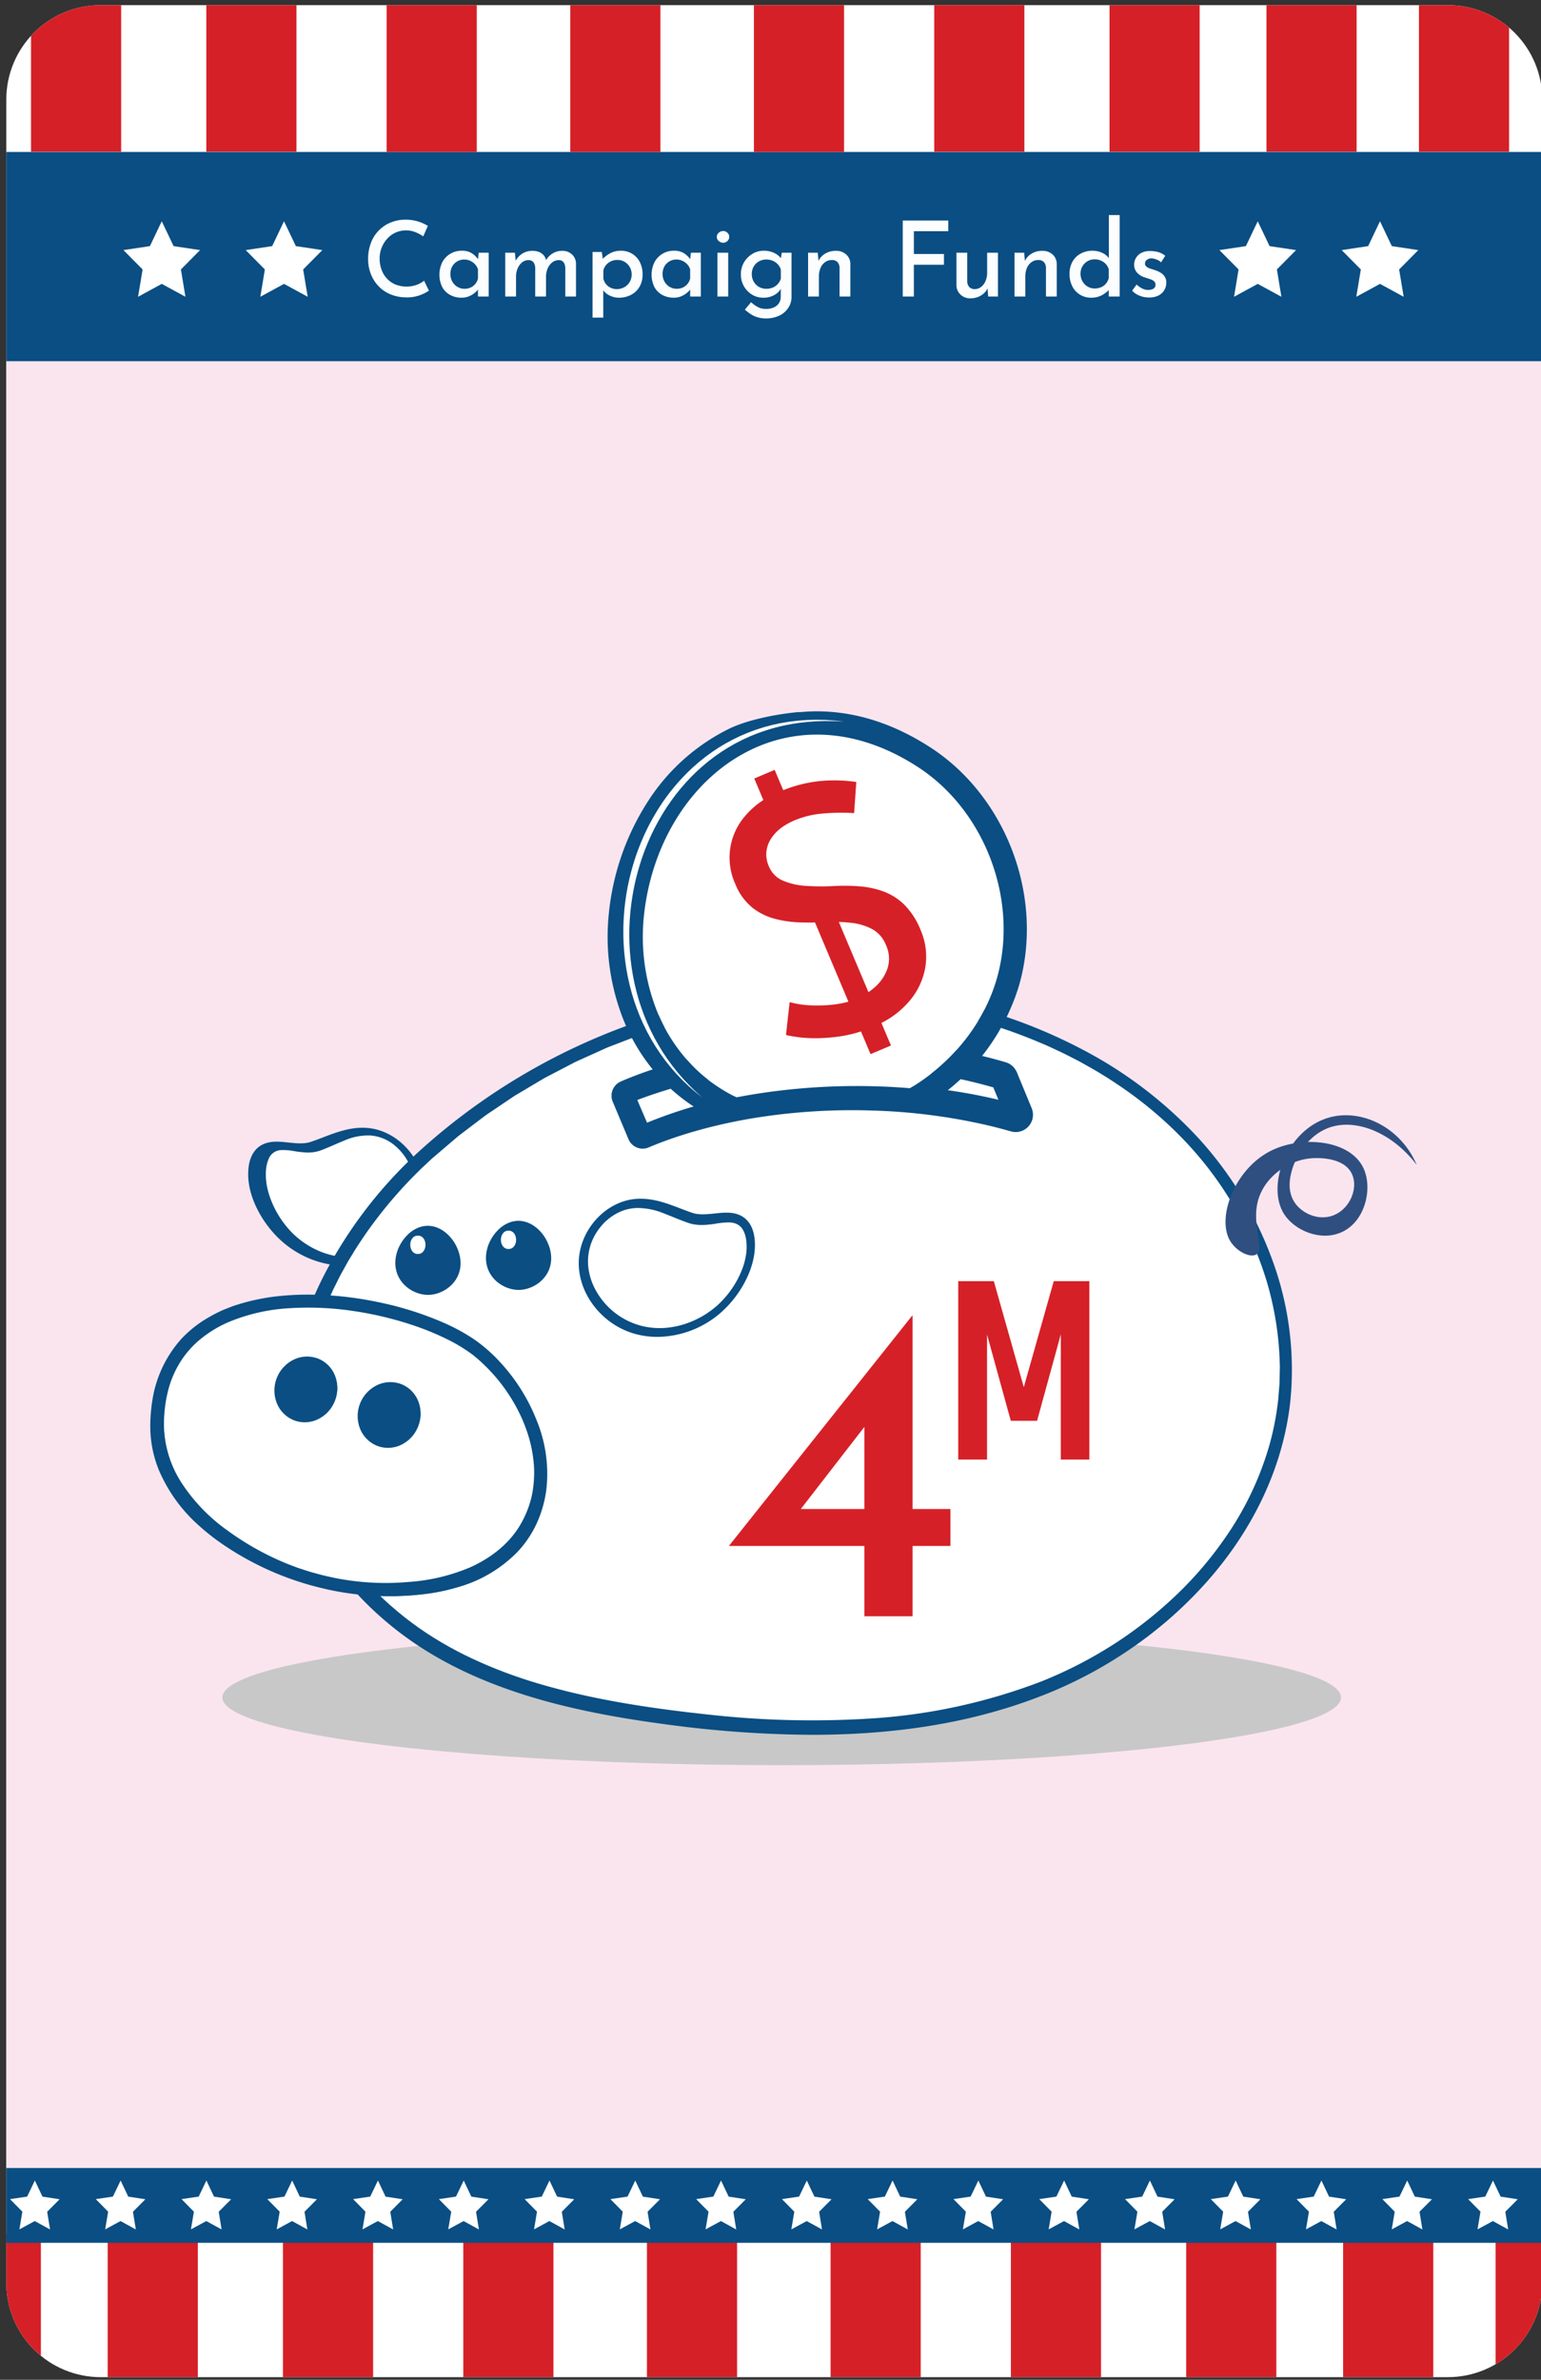 <svg xmlns="http://www.w3.org/2000/svg" xmlns:xlink="http://www.w3.org/1999/xlink" viewBox="0 0 548.821 847.303"><rect x="0" y="0" width="548.821" height="847.303" fill="#333333" stroke="none"/><defs><style>.cls-1{fill:none;}.cls-2{clip-path:url(#clip-path);}.cls-3,.cls-7{fill:#fff;}.cls-3{stroke:#fff;stroke-miterlimit:10;stroke-width:2.571px;}.cls-4{fill:#fae5ef;}.cls-5{fill:#d62027;}.cls-6{fill:#0a4e83;}.cls-8{fill:#c8c8c8;}.cls-9{fill:#2f4f81;}.cls-10{fill:#0c4e83;}.cls-11{fill:#0a4e82;}.cls-12{fill:#fcfdff;}</style><clipPath id="clip-path"><path class="cls-1" d="M35.835,1.827H515.686A33.592,33.592,0,0,1,549.278,35.419V812.777a33.589,33.589,0,0,1-33.589,33.589H35.835A33.589,33.589,0,0,1,2.247,812.777V35.415A33.588,33.588,0,0,1,35.835,1.827Z"/></clipPath></defs><title>card_type-card</title><g id="new_safe_zone" data-name="new safe zone"><g class="cls-2"><rect class="cls-3" x="-29.61" y="-33.239" width="606.137" height="904.394"/><rect class="cls-4" x="-29.61" y="86.76" width="606.137" height="698.308"/><rect class="cls-5" x="-17.546" y="795.25" width="32.108" height="75.821"/><rect class="cls-5" x="478.349" y="795.25" width="32.108" height="75.821"/><rect class="cls-5" x="532.655" y="795.25" width="32.108" height="75.821"/><rect class="cls-5" x="38.346" y="795.25" width="32.108" height="75.821"/><rect class="cls-5" x="422.456" y="795.25" width="32.108" height="75.821"/><rect class="cls-5" x="100.779" y="795.25" width="32.108" height="75.821"/><rect class="cls-5" x="360.024" y="795.25" width="32.108" height="75.821"/><rect class="cls-5" x="164.995" y="795.334" width="32.108" height="75.821"/><rect class="cls-5" x="295.807" y="795.334" width="32.108" height="75.821"/><rect class="cls-5" x="230.401" y="795.334" width="32.108" height="75.821"/><rect class="cls-1" x="-17.546" y="795.419" width="528.003" height="75.652"/><rect class="cls-6" x="-28.471" y="771.905" width="605.646" height="26.64"/><polygon class="cls-7" points="104.055 776.356 106.77 782.094 112.872 783.029 108.443 787.478 109.469 793.779 104.017 790.791 98.549 793.75 99.609 787.454 95.203 782.982 101.31 782.079 104.055 776.356"/><polygon class="cls-7" points="134.603 776.356 137.317 782.094 143.419 783.029 138.99 787.478 140.016 793.779 134.564 790.791 129.096 793.75 130.156 787.454 125.751 782.982 131.858 782.079 134.603 776.356"/><polygon class="cls-7" points="42.961 776.356 45.675 782.094 51.777 783.029 47.348 787.478 48.374 793.779 42.922 790.791 37.454 793.75 38.514 787.454 34.109 782.982 40.216 782.079 42.961 776.356"/><polygon class="cls-7" points="73.508 776.356 76.223 782.094 82.325 783.029 77.896 787.478 78.922 793.779 73.47 790.791 68.002 793.75 69.061 787.454 64.656 782.982 70.763 782.079 73.508 776.356"/><polygon class="cls-7" points="226.245 776.356 228.959 782.094 235.061 783.029 230.632 787.478 231.658 793.779 226.206 790.791 220.738 793.75 221.798 787.454 217.393 782.982 223.499 782.079 226.245 776.356"/><polygon class="cls-7" points="256.792 776.356 259.507 782.094 265.609 783.029 261.18 787.478 262.205 793.779 256.753 790.791 251.286 793.75 252.345 787.454 247.94 782.982 254.047 782.079 256.792 776.356"/><polygon class="cls-7" points="165.15 776.356 167.865 782.094 173.967 783.029 169.538 787.478 170.563 793.779 165.112 790.791 159.644 793.75 160.703 787.454 156.298 782.982 162.405 782.079 165.15 776.356"/><polygon class="cls-7" points="195.697 776.356 198.412 782.094 204.514 783.029 200.085 787.478 201.111 793.779 195.659 790.791 190.191 793.75 191.251 787.454 186.845 782.982 192.952 782.079 195.697 776.356"/><polygon class="cls-7" points="12.414 776.356 15.128 782.094 21.23 783.029 16.801 787.478 17.827 793.779 12.375 790.791 6.907 793.75 7.967 787.454 3.562 782.982 9.668 782.079 12.414 776.356"/><polygon class="cls-7" points="470.623 776.356 473.338 782.094 479.44 783.029 475.011 787.478 476.037 793.779 470.585 790.791 465.117 793.75 466.176 787.454 461.771 782.982 467.878 782.079 470.623 776.356"/><polygon class="cls-7" points="501.171 776.356 503.885 782.094 509.987 783.029 505.558 787.478 506.584 793.779 501.132 790.791 495.664 793.75 496.724 787.454 492.319 782.982 498.425 782.079 501.171 776.356"/><polygon class="cls-7" points="409.529 776.356 412.243 782.094 418.345 783.029 413.916 787.478 414.942 793.779 409.49 790.791 404.022 793.75 405.082 787.454 400.677 782.982 406.783 782.079 409.529 776.356"/><polygon class="cls-7" points="440.076 776.356 442.791 782.094 448.893 783.029 444.463 787.478 445.489 793.779 440.037 790.791 434.57 793.75 435.629 787.454 431.224 782.982 437.331 782.079 440.076 776.356"/><polygon class="cls-7" points="531.718 776.356 534.433 782.094 540.534 783.029 536.105 787.478 537.131 793.779 531.679 790.791 526.212 793.75 527.271 787.454 522.866 782.982 528.973 782.079 531.718 776.356"/><polygon class="cls-7" points="348.434 776.356 351.149 782.094 357.251 783.029 352.822 787.478 353.847 793.779 348.395 790.791 342.928 793.75 343.987 787.454 339.582 782.982 345.689 782.079 348.434 776.356"/><polygon class="cls-7" points="378.981 776.356 381.696 782.094 387.798 783.029 383.369 787.478 384.395 793.779 378.943 790.791 373.475 793.75 374.535 787.454 370.129 782.982 376.236 782.079 378.981 776.356"/><polygon class="cls-7" points="287.339 776.356 290.054 782.094 296.156 783.029 291.727 787.478 292.753 793.779 287.301 790.791 281.833 793.75 282.893 787.454 278.487 782.982 284.594 782.079 287.339 776.356"/><polygon class="cls-7" points="317.887 776.356 320.601 782.094 326.703 783.029 322.274 787.478 323.3 793.779 317.848 790.791 312.38 793.75 313.44 787.454 309.035 782.982 315.141 782.079 317.887 776.356"/><ellipse id="Shadow" class="cls-8" cx="278.395" cy="604.358" rx="199.205" ry="24.118"/><g id="Pig"><path class="cls-6" d="M123.128,450.714a34.806,34.806,0,0,1-22.18-8.28C94.127,436.692,87.332,425.86,88.53,415.644c.359-3.06,1.679-7.025,5.927-8.537,2.587-.92,5.345-.631,8.265-.325,2.717.285,5.526.58,7.901-.207h0c1.417-.47,2.829-1.01,4.325-1.582,4.764-1.822,9.69-3.708,15.227-3.443,11.453.545,21.248,11.504,20.963,23.45-.263,10.99-8.56,21.318-19.728,24.558A29.722,29.722,0,0,1,123.128,450.714Zm-24.623-36.272a4.457,4.457,0,0,0-1.382.16c-.447.159-.643,1.548-.693,1.969-.604,5.145,2.57,13.826,9.64,19.778,6.59,5.548,15.666,7.734,23.124,5.571,7.798-2.262,13.813-9.617,13.992-17.109.183-7.673-6.199-14.973-13.39-15.315-3.87-.183-7.824,1.327-12.007,2.927-1.512.578-3.076,1.177-4.665,1.703-4.002,1.326-8.011.906-11.233.568C100.741,414.573,99.492,414.442,98.505,414.442Z"/><path class="cls-7" d="M113.992,409.801c5.615-2.009,11.117-5.205,17.025-4.901,8.975.462,16.36,9.976,16.146,19.676a23.345,23.345,0,0,1-15.849,21.148c-8.629,2.703-18.312-.195-25.186-6.444-5.784-5.258-11.296-15.09-10.367-23.636C96.877,405.368,106.009,412.657,113.992,409.801Z"/><path class="cls-7" d="M113.953,409.692c2.924-1.06,5.723-2.429,8.636-3.589a21.075,21.075,0,0,1,9.334-1.827,15.361,15.361,0,0,1,8.941,3.799,20.201,20.201,0,0,1,5.578,7.948l.426,1.143.32,1.177a23.04,23.04,0,0,1,.484,2.383,20.438,20.438,0,0,1,.07,4.834,23.92,23.92,0,0,1-2.883,9.04,24.789,24.789,0,0,1-14.215,11.96,23.53,23.53,0,0,1-9.555.852,27.422,27.422,0,0,1-9.216-2.827,30.568,30.568,0,0,1-7.835-5.665,34.885,34.885,0,0,1-5.722-7.761,34.29,34.29,0,0,1-1.991-4.405,25.932,25.932,0,0,1-1.3-4.679,21.564,21.564,0,0,1-.332-4.879,12.858,12.858,0,0,1,1.118-4.861,4.906,4.906,0,0,1,4.197-2.845,20.582,20.582,0,0,1,4.769.364,35.987,35.987,0,0,0,4.621.496A13.345,13.345,0,0,0,113.953,409.692Zm.078.217c-2.993,1.103-6.243.795-9.323.569a17.669,17.669,0,0,0-4.545.054,4.144,4.144,0,0,0-1.862.815,3.888,3.888,0,0,0-1.108,1.614,12.432,12.432,0,0,0-.558,4.272,24.735,24.735,0,0,0,.567,4.404,33.641,33.641,0,0,0,15.671,21.025,25.154,25.154,0,0,0,17.441,2.68,20.422,20.422,0,0,0,8.121-4.001,22.447,22.447,0,0,0,5.763-7.091,17.577,17.577,0,0,0,.929-2.099,19.994,19.994,0,0,0,.711-2.176,20.85,20.85,0,0,0,.624-4.501,19.269,19.269,0,0,0-.378-4.474,21.059,21.059,0,0,0-1.412-4.238A21.495,21.495,0,0,0,139.53,409.6a15.718,15.718,0,0,0-7.77-3.887,19.568,19.568,0,0,0-8.974.948C119.819,407.565,116.972,408.865,114.031,409.909Z"/><path class="cls-6" d="M289.184,617.665a399.892,399.892,0,0,1-53.95-3.989c-20.396-2.777-36.583-6.286-50.94-11.042-18.414-6.1-33.477-14.167-46.052-24.662h0c-11.891-9.925-20.985-21.254-27.03-33.672a88.306,88.306,0,0,1-8.886-37.344,102.604,102.604,0,0,1,3.246-27.038,125.664,125.664,0,0,1,9.89-26.004,157.866,157.866,0,0,1,35.126-45.181,224.881,224.881,0,0,1,87.682-48.42c33.43-9.597,68.032-10.916,100.065-3.816a186.965,186.965,0,0,1,47.684,17.443,152.285,152.285,0,0,1,40.376,30.824,130.796,130.796,0,0,1,26.715,43.777,113.024,113.024,0,0,1,6.389,50.783c-2.541,22.518-12.633,44.403-29.186,63.288a147.946,147.946,0,0,1-26.535,23.664,155.36,155.36,0,0,1-31.255,16.894c-20.385,8.152-42.606,12.764-67.932,14.1Q297.056,617.665,289.184,617.665ZM145.129,569.72c11.52,9.615,25.436,17.043,42.545,22.711,13.713,4.543,29.286,7.909,49.01,10.595,25.149,3.425,47.176,4.572,67.338,3.508,24.132-1.274,45.233-5.639,64.508-13.347a144.587,144.587,0,0,0,29.089-15.724,137.182,137.182,0,0,0,24.609-21.938c15.101-17.228,24.295-37.079,26.588-57.408,3.35-29.695-7.984-61.868-30.321-86.064a141.587,141.587,0,0,0-37.543-28.635,176.219,176.219,0,0,0-44.945-16.429c-30.288-6.714-63.06-5.45-94.773,3.654a214.07,214.07,0,0,0-83.469,46.089A147.017,147.017,0,0,0,125.04,458.789c-8.107,15.924-12.245,32.513-11.968,47.973a77.633,77.633,0,0,0,7.804,32.833C126.251,550.639,134.411,560.775,145.129,569.72Z"/><path class="cls-7" d="M141.685,573.846c26.041,21.734,60.665,29.929,94.274,34.505,45.08,6.139,92.323,6.718,134.567-10.174s78.53-54.249,83.631-99.458c3.69-32.7-9.391-66.133-31.713-90.312s-53.146-39.544-85.274-46.665c-64.518-14.3-134.268,7.264-182.994,50.99C106.842,455.208,84.517,526.131,141.685,573.846Z"/><path class="cls-7" d="M141.685,573.846a123.96,123.96,0,0,0,25.13,15.919,166.383,166.383,0,0,0,27.928,10.328c19.164,5.347,38.937,8.094,58.692,10.148a325.572,325.572,0,0,0,59.519.686,203.963,203.963,0,0,0,57.75-13.461A151.46,151.46,0,0,0,396.91,583.593a147.472,147.472,0,0,0,22.898-18.794,130.463,130.463,0,0,0,18.28-23.236A111.19,111.19,0,0,0,449.974,514.59a96.186,96.186,0,0,0,2.953-14.448c.188-1.216.285-2.442.374-3.669l.293-3.678c.054-1.228.051-2.459.08-3.688.003-1.23.09-2.46.001-3.689a110.502,110.502,0,0,0-4.777-29.053,123.534,123.534,0,0,0-30.211-50.15,139.833,139.833,0,0,0-22.793-18.775c-4.082-2.776-8.364-5.244-12.682-7.635-2.194-1.131-4.377-2.29-6.603-3.356-2.245-1.03-4.455-2.136-6.746-3.065a182.807,182.807,0,0,0-28.071-9.458c-4.786-1.26-9.671-2.042-14.524-2.981-2.418-.53-4.887-.728-7.339-1.041l-7.365-.872a207.204,207.204,0,0,0-59.044,3.856c-.607.121-1.218.223-1.822.358l-1.801.454-3.602.909c-2.395.628-4.817,1.162-7.191,1.867l-7.09,2.227L228.47,369.817c-1.168.411-2.32.868-3.481,1.299l-6.956,2.624c-1.17.41-2.295.932-3.428,1.433l-3.399,1.505-3.4,1.505c-1.128.511-2.282.972-3.371,1.565l-6.621,3.386-3.311,1.695-3.211,1.875-6.424,3.751c-1.088.598-2.093,1.328-3.134,2l-3.102,2.053-3.103,2.053c-1.037.681-2.077,1.357-3.054,2.122l-5.962,4.452c-.988.749-2.002,1.468-2.969,2.243l-2.849,2.393-5.699,4.787c-.957.79-1.833,1.669-2.754,2.5-.901.851-1.84,1.663-2.711,2.546-14.19,13.824-26.063,30.255-33.597,48.659l-1.378,3.459-1.219,3.518-.606,1.76c-.19.591-.351,1.19-.527,1.785l-1.038,3.576-.861,3.622-.427,1.812-.336,1.831-.658,3.665-.457,3.695-.224,1.848-.12,1.858c-.075,1.239-.172,2.477-.23,3.716.02,2.481-.114,4.968.099,7.444a82.233,82.233,0,0,0,13.823,41.932A103.718,103.718,0,0,0,141.685,573.846Zm0,0a103.77,103.77,0,0,1-19.982-22.011,82.399,82.399,0,0,1-13.966-41.968c-.22-2.482-.093-4.974-.12-7.463.054-1.243.147-2.484.219-3.727l.115-1.863.219-1.854.448-3.707.65-3.677.332-1.837.422-1.818.854-3.635,1.03-3.589c.175-.597.335-1.199.523-1.792l.603-1.767,1.212-3.531,1.372-3.473.689-1.735.765-1.703,1.53-3.406,1.67-3.339c.549-1.117,1.111-2.228,1.733-3.307l1.812-3.265c.618-1.081,1.288-2.13,1.931-3.196,1.26-2.149,2.686-4.192,4.061-6.268a158.345,158.345,0,0,1,19.205-22.843c.869-.893,1.806-1.716,2.705-2.578.919-.841,1.794-1.731,2.749-2.532l5.685-4.848,2.844-2.424c.966-.785,1.977-1.514,2.963-2.274l5.955-4.515c.977-.776,2.016-1.463,3.052-2.154l3.101-2.086,3.102-2.086c1.042-.683,2.046-1.425,3.135-2.033l6.428-3.817,3.214-1.909,3.315-1.728,6.632-3.454c1.092-.604,2.248-1.076,3.379-1.599l3.408-1.539,3.408-1.539c1.136-.513,2.265-1.045,3.439-1.467l6.979-2.693c1.166-.443,2.322-.91,3.495-1.333l3.56-1.147,7.123-2.295c2.385-.727,4.82-1.284,7.229-1.934l3.622-.942,1.811-.471c.607-.141,1.222-.249,1.833-.375a206.523,206.523,0,0,1,59.559-4.28l7.448.859c2.48.309,4.977.504,7.424,1.032,4.911.933,9.855,1.713,14.696,2.972a184.956,184.956,0,0,1,28.426,9.487c2.321.934,4.564,2.047,6.84,3.084,2.259,1.074,4.474,2.242,6.701,3.382,4.385,2.411,8.734,4.902,12.885,7.707a141.261,141.261,0,0,1,23.213,19.022,125.812,125.812,0,0,1,30.62,51.163,112.666,112.666,0,0,1,4.786,29.644c.086,1.254-.005,2.511-.012,3.766-.033,1.255-.034,2.512-.093,3.766l-.309,3.755c-.095,1.252-.199,2.504-.394,3.746a98.226,98.226,0,0,1-3.057,14.738,110.95,110.95,0,0,1-12.263,27.378,132.204,132.204,0,0,1-18.696,23.414,148.996,148.996,0,0,1-23.274,18.82,152.756,152.756,0,0,1-26.534,13.8,204.907,204.907,0,0,1-58.125,13.106,331.983,331.983,0,0,1-59.616-1.08c-19.763-2.112-39.539-4.918-58.705-10.324a166.528,166.528,0,0,1-27.919-10.416A124.006,124.006,0,0,1,141.685,573.846Z"/><path class="cls-6" d="M138.789,568.233a99.712,99.712,0,0,1-24.224-3.018A106.615,106.615,0,0,1,78.772,548.676a67.462,67.462,0,0,1-16.75-16.626,43.217,43.217,0,0,1-7.986-24.686h0c.022-16.624,6.6-29.531,19.022-37.327,17.078-10.717,40.58-9.217,53.069-7.37,18.271,2.703,36.069,9.427,45.343,17.129a66.039,66.039,0,0,1,18.684,25.656c4.693,11.623,5.268,23.198,1.662,33.474a38.891,38.891,0,0,1-16.465,20.351,58.223,58.223,0,0,1-22.467,7.926A97,97,0,0,1,138.789,568.233ZM62.994,507.381c-.008,6.042,1.998,12.052,5.96,17.862A57.798,57.798,0,0,0,83.32,539.416a98.503,98.503,0,0,0,33.072,15.277,90.869,90.869,0,0,0,35.404,1.841,50.276,50.276,0,0,0,19.386-6.77A28.943,28.943,0,0,0,183.56,534.755c3.256-9.278.999-18.507-1.468-24.616a56.215,56.215,0,0,0-15.721-21.505c-8.046-6.683-24.66-12.831-41.341-15.299a102.14,102.14,0,0,0-26.05-.696c-8.716.997-16.04,3.326-21.771,6.922-9.549,5.992-14.199,15.092-14.216,27.819Z"/><path class="cls-6" d="M138.789,568.313a101.976,101.976,0,0,1-24.351-2.915,105.922,105.922,0,0,1-33.748-14.643,79.356,79.356,0,0,1-9.798-7.54,55.397,55.397,0,0,1-14.396-20.006,41.487,41.487,0,0,1-2.846-12.079,46.486,46.486,0,0,1-.054-6.202,58.184,58.184,0,0,1,.642-6.153,42.321,42.321,0,0,1,10.361-22.087,41.294,41.294,0,0,1,9.661-7.619,52.341,52.341,0,0,1,5.497-2.792l2.874-1.118c.957-.376,1.954-.637,2.929-.96a77.251,77.251,0,0,1,12.048-2.539,99.559,99.559,0,0,1,12.296-.717,122.979,122.979,0,0,1,24.476,2.607,116.146,116.146,0,0,1,23.527,7.357,68.533,68.533,0,0,1,10.894,5.919,55.351,55.351,0,0,1,9.348,8.195,66.175,66.175,0,0,1,13.089,20.966,49.795,49.795,0,0,1,3.328,24.459,41.889,41.889,0,0,1-3.428,11.961,37.682,37.682,0,0,1-6.972,10.27,47.704,47.704,0,0,1-21.081,12.429,70.998,70.998,0,0,1-12.036,2.491A97.371,97.371,0,0,1,138.789,568.313Zm0-.16a97.125,97.125,0,0,0,12.226-.834A64.179,64.179,0,0,0,162.952,564.68c7.73-2.52,15.035-6.683,20.442-12.72a39,39,0,0,0,9.662-21.704,49.385,49.385,0,0,0-3.355-23.676,66.009,66.009,0,0,0-12.778-20.433,53.748,53.748,0,0,0-9.018-8.015,66.987,66.987,0,0,0-10.611-5.853,126.029,126.029,0,0,0-47.399-10.461,79.525,79.525,0,0,0-24.174,2.919c-.967.316-1.958.568-2.907.935l-2.853,1.091a51.843,51.843,0,0,0-5.454,2.733,39.171,39.171,0,0,0-9.501,7.567,38.694,38.694,0,0,0-6.609,10.168,43.576,43.576,0,0,0-3.28,11.679,57.618,57.618,0,0,0-.517,6.06,45.321,45.321,0,0,0,.163,6.06,41.227,41.227,0,0,0,2.959,11.682,49.237,49.237,0,0,0,5.976,10.493,67.322,67.322,0,0,0,8.13,8.991,78.076,78.076,0,0,0,9.558,7.522c3.377,2.27,6.844,4.41,10.434,6.336a105.02,105.02,0,0,0,22.719,8.94A97.725,97.725,0,0,0,138.789,568.153Z"/><path class="cls-6" d="M63.074,507.381a28.777,28.777,0,0,0,1.922,10.062,36.158,36.158,0,0,0,5.028,8.942,60.136,60.136,0,0,0,15.178,13.72,102.399,102.399,0,0,0,37.812,15.321,91.55,91.55,0,0,0,20.451,1.485,87.11,87.11,0,0,0,10.232-1.025,53.875,53.875,0,0,0,9.909-2.678,39.862,39.862,0,0,0,9.075-4.753,30.018,30.018,0,0,0,7.22-7.199,28.358,28.358,0,0,0,4.68-19.433,45.462,45.462,0,0,0-6.904-19.055,57.222,57.222,0,0,0-6.145-8.148,47.767,47.767,0,0,0-7.511-6.831,73.956,73.956,0,0,0-18.433-8.68,126.137,126.137,0,0,0-19.93-4.838,112.03,112.03,0,0,0-20.448-1.337A68.211,68.211,0,0,0,85.1,476.328c-6.416,2.209-12.468,5.983-16.481,11.568a28.027,28.027,0,0,0-4.269,9.282A41.714,41.714,0,0,0,63.074,507.381Zm-.16,0a41.921,41.921,0,0,1,1.167-10.272,28.794,28.794,0,0,1,11.456-16.871,40.355,40.355,0,0,1,9.201-4.897,65.825,65.825,0,0,1,20.415-3.927,105.417,105.417,0,0,1,20.758,1.228c3.432.511,6.834,1.203,10.207,2.012,3.371.815,6.718,1.743,10,2.877a75.418,75.418,0,0,1,18.775,9.035,53.746,53.746,0,0,1,13.832,15.564,46.495,46.495,0,0,1,6.728,19.611,29.596,29.596,0,0,1-5.091,19.839c-4.047,5.723-10.14,9.634-16.557,12.146a68.528,68.528,0,0,1-20.294,4.075,90.698,90.698,0,0,1-20.729-1.07,93.508,93.508,0,0,1-19.961-5.776,95.747,95.747,0,0,1-18.184-10.02,61.141,61.141,0,0,1-14.951-14.303,39.509,39.509,0,0,1-4.939-9.097A28.999,28.999,0,0,1,62.914,507.381Z"/><path class="cls-7" d="M58.515,507.373c-.021,15.914,11.105,28.593,22.531,36.673C102.337,559.102,127.81,565.47,152.34,561.869c14.242-2.091,29.779-9.161,35.347-25.028,6.685-19.05-4.602-40.861-18.767-52.626C145.523,464.783,58.59,449.491,58.515,507.373Z"/><path class="cls-7" d="M58.633,507.373a34.303,34.303,0,0,0,1.879,11.054,39.988,39.988,0,0,0,5.168,9.947,61.54,61.54,0,0,0,16.197,15.339,108.728,108.728,0,0,0,41.175,16.803c1.831.364,3.684.581,5.532.852,1.851.236,3.714.375,5.575.537a95.554,95.554,0,0,0,11.21.032c.933-.063,1.871-.078,2.801-.18l2.793-.295c.935-.083,1.86-.212,2.782-.363.927-.126,1.844-.305,2.76-.491a54.747,54.747,0,0,0,10.682-3.349,40.818,40.818,0,0,0,9.591-5.721,33.522,33.522,0,0,0,7.364-8.331c.242-.397.51-.779.73-1.188l.632-1.243.633-1.243.515-1.296a18.29,18.29,0,0,0,.905-2.634c.238-.898.519-1.785.722-2.689a39.395,39.395,0,0,0,.595-11.075,47.336,47.336,0,0,0-2.438-10.83l-.988-2.601c-.348-.859-.768-1.69-1.144-2.537-.196-.42-.374-.848-.585-1.262l-.658-1.227c-.454-.809-.842-1.654-1.348-2.433a61.12,61.12,0,0,0-14.487-16.662,55.11,55.11,0,0,0-9.521-5.612,94.636,94.636,0,0,0-10.356-4.15,129.038,129.038,0,0,0-21.731-5.242,113.185,113.185,0,0,0-22.29-1.268,68.285,68.285,0,0,0-21.761,4.325,40.303,40.303,0,0,0-9.664,5.442,32.967,32.967,0,0,0-7.538,8.154C60.245,492.219,58.674,499.891,58.633,507.373Zm-.236,0a48.777,48.777,0,0,1,1.231-11.246,35.84,35.84,0,0,1,4.178-10.538,32.055,32.055,0,0,1,3.335-4.636,32.457,32.457,0,0,1,4.079-4.019,42.131,42.131,0,0,1,9.738-6.024,65.686,65.686,0,0,1,22.236-5.138,107.466,107.466,0,0,1,22.794,1.023,123.445,123.445,0,0,1,22.157,5.404,96.985,96.985,0,0,1,10.574,4.369,57.341,57.341,0,0,1,9.858,5.96A61.207,61.207,0,0,1,183.332,500.01a56.83,56.83,0,0,1,4.628,10.484,48.798,48.798,0,0,1,2.2,11.24,40.54,40.54,0,0,1-.892,11.401,36.734,36.734,0,0,1-4.423,10.511c-4.076,6.501-10.43,11.258-17.328,14.359a67.832,67.832,0,0,1-22.056,5.242,92.241,92.241,0,0,1-22.735-.804l-2.814-.48-2.789-.61c-1.869-.371-3.695-.913-5.535-1.401-1.838-.497-3.632-1.141-5.45-1.705-1.777-.681-3.572-1.323-5.317-2.083A99.523,99.523,0,0,1,81.028,544.926,62.972,62.972,0,0,1,65.169,528.72,38.88,38.88,0,0,1,58.397,507.373Z"/><path class="cls-6" d="M234.135,475.983a29.707,29.707,0,0,1-8.282-1.155c-11.168-3.24-19.465-13.568-19.728-24.558-.286-11.947,9.51-22.905,20.963-23.45,5.535-.263,10.463,1.621,15.228,3.443,1.495.572,2.907,1.112,4.324,1.582h0c2.375.787,5.185.492,7.901.207,2.92-.306,5.678-.596,8.265.325,2.345.834,5.277,2.992,5.927,8.536.549,4.682-.574,9.915-3.247,15.133a38.444,38.444,0,0,1-9.17,11.656A34.813,34.813,0,0,1,234.135,475.983ZM228.116,434.75c-.217,0-.433.005-.65.015-7.191.343-13.573,7.643-13.39,15.316.179,7.492,6.194,14.847,13.992,17.108,7.458,2.164,16.534-.024,23.124-5.571,5.277-4.442,10.449-12.884,9.64-19.778-.05-.422-.246-1.81-.693-1.969-.886-.315-2.95-.099-4.77.092-3.221.338-7.231.758-11.233-.568h0c-1.589-.526-3.152-1.125-4.664-1.703C235.524,436.182,231.781,434.75,228.116,434.75Z"/><path class="cls-7" d="M245.389,435.62c-5.974-1.979-11.826-5.127-18.112-4.827-9.547.455-17.404,9.827-17.176,19.383s7.68,18.17,16.86,20.833,19.481-.192,26.793-6.348c6.153-5.18,12.017-14.865,11.029-23.284C263.596,431.254,253.881,438.434,245.389,435.62Z"/><path class="cls-7" d="M245.352,435.732c-3.056-1-6.024-2.256-9.102-3.12a23.543,23.543,0,0,0-9.295-1.041,17.075,17.075,0,0,0-4.385,1.197c-.347.151-.68.336-1.02.501a7.072,7.072,0,0,0-.99.553l-.97.59-.912.681a21.059,21.059,0,0,0-5.779,6.975,18.013,18.013,0,0,0-2.086,8.864,18.898,18.898,0,0,0,.7,4.611,21.098,21.098,0,0,0,1.83,4.339,22.568,22.568,0,0,0,14.849,10.769,26.934,26.934,0,0,0,9.291.205,31.344,31.344,0,0,0,8.845-2.773,30.21,30.21,0,0,0,7.605-5.227,35.478,35.478,0,0,0,5.78-7.219,28.972,28.972,0,0,0,3.6-8.453l.246-1.116.158-1.126a8.977,8.977,0,0,0,.112-1.129,9.65,9.65,0,0,0,.046-1.132,9.491,9.491,0,0,0-.774-4.27,4.087,4.087,0,0,0-3.415-2.095,26.877,26.877,0,0,0-4.721.02C251.779,436.533,248.452,436.786,245.352,435.732Zm.074-.224c3.06.987,6.324.662,9.471.176a27.536,27.536,0,0,1,4.88-.452,6.731,6.731,0,0,1,2.569.557,5.01,5.01,0,0,1,2.083,1.819,7.92,7.92,0,0,1,1.042,2.461,12.68,12.68,0,0,1,.26,1.266l.13,1.269a18.748,18.748,0,0,1-.327,5.054,24.336,24.336,0,0,1-1.448,4.808,31.888,31.888,0,0,1-2.218,4.471,34.576,34.576,0,0,1-6.263,7.722,32.542,32.542,0,0,1-8.335,5.433,30.684,30.684,0,0,1-9.554,2.621,26.56,26.56,0,0,1-9.828-.806,25.983,25.983,0,0,1-15.205-11.638,22.42,22.42,0,0,1-3.18-9.25,19.27,19.27,0,0,1,1.628-9.803,20.295,20.295,0,0,1,2.658-4.281,23.427,23.427,0,0,1,1.692-1.881c.308-.289.633-.56.953-.836a8.739,8.739,0,0,1,.998-.782,17.446,17.446,0,0,1,4.453-2.41,16.279,16.279,0,0,1,4.965-.932,24.907,24.907,0,0,1,9.595,1.932C239.461,433.175,242.388,434.486,245.426,435.508Z"/><path class="cls-6" d="M228.872,408.966a5.448,5.448,0,0,1-5.016-3.348l-5.589-13.407a5.454,5.454,0,0,1,2.878-7.09c8.961-3.835,24.071-9.035,45.167-12.024a233.052,233.052,0,0,1,61.622-.405A189.158,189.158,0,0,1,357.96,378.976a5.414,5.414,0,0,1,3.474,3.121l5.304,12.723a5.436,5.436,0,0,1-6.502,7.32,180.707,180.707,0,0,0-26.728-5.434,224.802,224.802,0,0,0-59.426.385c-20.197,2.861-34.572,7.797-43.075,11.435A5.42,5.42,0,0,1,228.872,408.966Zm-1.908-17.328,3.425,8.215a183.555,183.555,0,0,1,42.536-10.93,233.053,233.053,0,0,1,61.607-.403,188.68,188.68,0,0,1,22.395,4.199l-2.588-6.209a180.808,180.808,0,0,0-27.43-5.634,224.814,224.814,0,0,0-59.44.387A175.308,175.308,0,0,0,226.964,391.639Z"/><path class="cls-6" d="M228.872,408.966a5.464,5.464,0,0,1-4.458-2.305,12.816,12.816,0,0,1-1.125-2.346l-1.009-2.401-4.035-9.605a5.538,5.538,0,0,1,.351-5.059,5.411,5.411,0,0,1,1.847-1.85,24.188,24.188,0,0,1,2.383-1.076q4.819-1.986,9.773-3.624a203.217,203.217,0,0,1,40.693-8.876,231.055,231.055,0,0,1,41.699-1.072c6.948.467,13.881,1.216,20.765,2.341a191.462,191.462,0,0,1,20.412,4.535l1.256.363c.413.127.829.225,1.314.418a6.148,6.148,0,0,1,2.399,1.725,8.194,8.194,0,0,1,1.36,2.487l.995,2.407,3.984,9.645a6.16,6.16,0,0,1-5.597,8.386,6.373,6.373,0,0,1-1.46-.144c-.503-.119-.861-.235-1.295-.352l-2.502-.684q-2.508-.664-5.034-1.257a208.118,208.118,0,0,0-41.158-5.23,218.637,218.637,0,0,0-41.48,2.615,189.413,189.413,0,0,0-20.336,4.445q-5.015,1.401-9.935,3.118c-1.636.581-3.266,1.18-4.879,1.822-.809.316-1.611.646-2.412.982A5.87,5.87,0,0,1,228.872,408.966Zm0,0a5.861,5.861,0,0,0,2.51-.606c.799-.341,1.6-.675,2.407-.996,1.61-.651,3.237-1.26,4.87-1.85q4.907-1.752,9.923-3.175a189.591,189.591,0,0,1,20.329-4.562,222.545,222.545,0,0,1,41.537-3.188c6.956.127,13.911.54,20.831,1.302a174.544,174.544,0,0,1,20.616,3.398q2.548.587,5.08,1.238l2.526.675a7.383,7.383,0,0,0,2.345.43,4.72,4.72,0,0,0,3.796-2.117,4.664,4.664,0,0,0,.45-4.304l-4.024-9.59-1.009-2.401a6.686,6.686,0,0,0-1.116-2.063,4.57,4.57,0,0,0-1.795-1.275c-.322-.13-.753-.237-1.17-.361l-1.246-.359a189.941,189.941,0,0,0-20.222-4.611c-6.818-1.153-13.71-1.936-20.616-2.439a233.369,233.369,0,0,0-41.517.502A199.674,199.674,0,0,0,232.67,380.92q-4.947,1.617-9.779,3.565a24.145,24.145,0,0,0-2.366,1.052,5.26,5.26,0,0,0-1.806,1.789,5.405,5.405,0,0,0-.367,4.939l3.981,9.627.996,2.407a12.793,12.793,0,0,0,1.108,2.346A5.449,5.449,0,0,0,228.872,408.966Z"/><path class="cls-6" d="M226.964,391.639l3.518,8.176-.131-.055a170.692,170.692,0,0,1,30.789-9.276,223.403,223.403,0,0,1,31.936-4.137,230.411,230.411,0,0,1,32.218.472c5.354.46,10.701,1.049,16.016,1.903q7.969,1.276,15.812,3.223l-.932,1.082-2.575-6.215.507.452a181.137,181.137,0,0,0-31.619-6.173,238.744,238.744,0,0,0-32.245-1.252,220.026,220.026,0,0,0-32.115,3.338A168.757,168.757,0,0,0,226.964,391.639Zm0,0a169.121,169.121,0,0,1,31.043-9.189,215.585,215.585,0,0,1,32.209-3.792,219.64,219.64,0,0,1,32.439,1.01,182.669,182.669,0,0,1,31.901,6.089l.361.103.146.349,2.602,6.204.618,1.473-1.549-.391q-7.761-1.958-15.669-3.262c-5.264-.869-10.576-1.477-15.896-1.957a239.664,239.664,0,0,0-32.026-.647,222.344,222.344,0,0,0-31.832,3.712,178.095,178.095,0,0,0-30.884,8.606l-.094.036-.037-.091Z"/><path class="cls-6" d="M363.041,396.361a1.443,1.443,0,0,1-1.126,1.975,3.318,3.318,0,0,1-1.224-.215l-1.158-.316c-1.546-.412-3.095-.816-4.653-1.178-3.12-.711-6.249-1.383-9.407-1.895-3.153-.533-6.321-.97-9.494-1.337s-6.367-.562-9.545-.851a303.196,303.196,0,0,0-38.245-.12c-6.359.437-12.729.962-19.041,1.934a170.734,170.734,0,0,0-18.798,3.703,143.667,143.667,0,0,0-18.19,5.996l-2.214.911c-.199.077-.329.147-.611.238a1.737,1.737,0,0,1-2.026-.894l-1.928-4.434-3.824-8.815a2.434,2.434,0,0,1-.231-.758,2.001,2.001,0,0,1,.112-.888,1.96,1.96,0,0,1,.495-.751,1.983,1.983,0,0,1,.363-.274c.066-.039.134-.07.202-.104l.14-.059,2.223-.945,2.228-.937,2.255-.864,2.257-.864,2.284-.785c1.525-.518,3.048-1.043,4.595-1.488,3.072-.971,6.188-1.782,9.301-2.609,3.135-.733,6.269-1.476,9.437-2.058a213.825,213.825,0,0,1,38.387-3.938,209.195,209.195,0,0,1,38.431,3.212,190.237,190.237,0,0,1,18.736,4.502l2.304.694,1.15.352.575.176a1.591,1.591,0,0,1,.615.324,1.556,1.556,0,0,1,.415.566l.226.562.447,1.115.894,2.229Zm-.218.091-3.75-8.846-.954-2.205-.477-1.102-.237-.546a1.076,1.076,0,0,0-.3-.386,1.095,1.095,0,0,0-.447-.216l-.578-.16-1.157-.316-2.325-.589a177.924,177.924,0,0,0-18.813-3.602,280.246,280.246,0,0,0-38.151-2.229c-6.367.158-12.736.405-19.076,1.037-3.179.23-6.332.693-9.498,1.046-3.146.493-6.308.9-9.434,1.519a189.78,189.78,0,0,0-18.618,4.282c-1.541.406-3.057.893-4.576,1.372l-2.284.704-2.257.78-2.258.78-2.23.853-2.228.861-.139.054-.066.031a.618.618,0,0,0-.119.082.625.625,0,0,0-.171.235.68.68,0,0,0-.05.291,1.131,1.131,0,0,0,.118.385l3.569,8.921,1.778,4.431a.876.876,0,0,0,.611.472c.276.062.483-.037.905-.209l2.238-.894a179.96,179.96,0,0,1,18.304-5.965,219.813,219.813,0,0,1,37.89-6.855,193.378,193.378,0,0,1,38.526.604c3.186.437,6.377.785,9.55,1.294s6.331,1.089,9.468,1.763c3.136.681,6.265,1.38,9.368,2.187,1.551.406,3.104.798,4.648,1.23l1.157.325a3.15,3.15,0,0,0,1.12.216A1.197,1.197,0,0,0,362.823,396.452Z"/><ellipse class="cls-6" cx="138.957" cy="503.933" rx="11.385" ry="10.725" transform="translate(-380.72 447.424) rotate(-68.378)"/><path class="cls-6" d="M148.928,507.885a12.17,12.17,0,0,1-5.692,6.349,10.717,10.717,0,0,1-8.62.652,10.904,10.904,0,0,1-6.37-6.176,12.247,12.247,0,0,1,6.18-15.599,10.893,10.893,0,0,1,8.874-.136,10.713,10.713,0,0,1,5.832,6.384A12.173,12.173,0,0,1,148.928,507.885Zm0,0a11.436,11.436,0,0,0-.005-8.445,10.095,10.095,0,0,0-5.918-5.717,9.921,9.921,0,0,0-7.976.629,11.519,11.519,0,0,0-5.501,13.871,9.91,9.91,0,0,0,5.38,5.925,10.092,10.092,0,0,0,8.23-.113A11.438,11.438,0,0,0,148.928,507.885Z"/><ellipse class="cls-6" cx="109.309" cy="494.831" rx="11.385" ry="10.725" transform="translate(-390.982 414.112) rotate(-68.378)"/><path class="cls-6" d="M119.279,498.783a12.168,12.168,0,0,1-5.692,6.349,10.716,10.716,0,0,1-8.62.652,10.903,10.903,0,0,1-6.37-6.177,12.245,12.245,0,0,1,6.18-15.599,10.892,10.892,0,0,1,8.874-.136,10.712,10.712,0,0,1,5.832,6.384A12.176,12.176,0,0,1,119.279,498.783Zm0,0a11.435,11.435,0,0,0-.005-8.446,10.094,10.094,0,0,0-5.918-5.717,9.92,9.92,0,0,0-7.975.629,11.518,11.518,0,0,0-5.501,13.871,9.91,9.91,0,0,0,5.38,5.925,10.091,10.091,0,0,0,8.23-.113A11.44,11.44,0,0,0,119.279,498.783Z"/></g><g id="Coin"><path class="cls-7" d="M324.118,387.45q3.039-1.813,5.923-3.941c11.948-8.834,20.741-21.031,24.759-34.345s3.44-28.339-1.627-42.308-14.256-25.87-25.876-33.511c-11.911-7.833-24.307-11.797-36.338-11.797a53.814,53.814,0,0,0-23.23,5.266c-20.932,9.93-35.653,32.693-38.417,59.406h0a71.594,71.594,0,0,0,3.34,30.139A60.276,60.276,0,0,0,248.59,381.419a57.354,57.354,0,0,0,13.686,9.283c3.362-.648,6.91-1.248,10.648-1.778A231.686,231.686,0,0,1,324.118,387.45Z"/><path class="cls-6" d="M360.95,304.035c-5.671-15.633-16.008-28.988-29.107-37.602-11.465-7.54-23.347-11.889-35.316-12.925a63.301,63.301,0,0,0-11.92.081.878.878,0,0,0,.035-.085c-7.368.638-17.865,2.588-24.717,5.84a72.316,72.316,0,0,0-29.15,25.949,90.121,90.121,0,0,0-13.95,40.08,79.928,79.928,0,0,0,3.733,33.646A68.56,68.56,0,0,0,238.729,387.51a63.84,63.84,0,0,0,8.637,6.666c4.155-1.146,8.744-2.253,13.769-3.252.377-.075.759-.149,1.142-.223A57.354,57.354,0,0,1,248.59,381.419a60.276,60.276,0,0,1-15.939-25.061,71.594,71.594,0,0,1-3.34-30.139h0c2.764-26.713,17.485-49.476,38.417-59.406a53.814,53.814,0,0,1,23.23-5.266c12.031,0,24.427,3.964,36.338,11.797,11.62,7.642,20.809,19.543,25.876,33.511s5.645,28.994,1.627,42.308-12.811,25.512-24.759,34.345q-2.878,2.128-5.923,3.941,1.888.153,3.776.336,3.319.322,6.638.736c.731.091,1.462.191,2.193.292a75.73,75.73,0,0,0,25.995-37.259C367.25,336.544,366.621,319.668,360.95,304.035Z"/><path class="cls-7" d="M300.733,256.94l-2.125-.109-1.159-.062c-.213-.016-.436-.009-.668-.014l-.725-.008c-1.004-.005-2.154-.046-3.446.013l-2.036.061-2.229.165-.587.043c-.198.014-.397.028-.597.055l-1.226.142c-.832.1-1.696.178-2.578.339a66.118,66.118,0,0,0-11.651,2.847c-1.033.373-2.098.721-3.148,1.172l-1.601.65-1.597.735-.808.372-.203.093-.199.102-.4.206-1.614.83c-.135.071-.273.136-.406.212l-.399.229-.802.46-.808.463-.406.233-.397.252-1.6,1.013c-.134.085-.27.168-.403.256l-.393.273-.79.549c-1.071.713-2.091,1.524-3.141,2.316l-.196.15-.19.158-.381.317-.765.636-.77.637c-.251.22-.498.447-.748.671l-.75.675-.376.339c-.125.113-.253.224-.372.345l-1.458,1.428-.366.359c-.12.121-.235.249-.354.373l-.706.751-.709.754-.178.189-.171.196-.341.392-1.37,1.577-1.317,1.639-.331.411c-.11.137-.211.282-.318.422l-.631.851-.633.853c-.108.141-.208.287-.308.434l-.301.44c-.398.589-.811,1.17-1.205,1.766l-1.149,1.815a82.514,82.514,0,0,0-4.125,7.618c-1.231,2.631-2.334,5.334-3.301,8.087-.944,2.761-1.755,5.566-2.428,8.394-.653,2.833-1.16,5.687-1.538,8.535l-.244,2.137c-.046.355-.071.712-.099,1.067l-.085,1.066-.087,1.063c-.021.354-.034.709-.052,1.063l-.05,1.06-.025.529-.012.264-.004.264q-.013,1.057-.025,2.107l-.006.525.012.523.024,1.044.024,1.041.006.26.015.259.029.517.116,2.059.187,2.037c.034.338.057.676.099,1.011s.086.669.13,1.003.086.666.129.999c.045.332.079.664.139.992l.322,1.962.08.487c.025.163.063.322.094.483l.195.962.193.956.096.476c.034.158.075.314.112.471q.227.94.452,1.868l.112.464c.039.154.085.306.126.458l.255.911c.649,2.43,1.475,4.735,2.294,6.956l.666,1.63c.223.538.429,1.077.675,1.593l.705,1.545.174.382c.057.127.115.254.18.377q.187.372.373.74.371.737.734,1.458c.117.243.25.475.38.707l.386.694.759,1.364c.262.442.531.874.79,1.303l.772,1.27c.267.409.538.808.801,1.205l.781,1.17c.124.195.266.375.399.56l.399.547.78,1.068c.13.174.251.352.384.518l.395.495.77.965c.252.315.492.631.742.928,1.02,1.171,1.93,2.273,2.835,3.194l1.258,1.331,1.154,1.131.994.975c.311.29.602.545.859.778l1.578,1.426-1.664-1.326c-.27-.218-.576-.457-.904-.73l-1.051-.92-1.221-1.07-1.328-1.276c-.955-.882-1.924-1.946-3.011-3.077-1.038-1.174-2.165-2.445-3.271-3.882l-.426-.537c-.141-.182-.293-.359-.426-.551l-.838-1.153c-.283-.391-.573-.785-.861-1.189l-.835-1.256c-.28-.425-.572-.852-.852-1.293q-.404-.672-.818-1.36l-.416-.692c-.14-.232-.283-.464-.41-.707l-.797-1.458-.405-.741c-.07-.123-.133-.25-.195-.378l-.189-.383-.765-1.554c-.267-.519-.493-1.062-.737-1.603l-.728-1.643c-.902-2.241-1.797-4.58-2.526-7.046l-.284-.925c-.047-.155-.097-.309-.141-.466l-.124-.472-.501-1.902c-.041-.16-.086-.319-.124-.48l-.109-.485-.218-.975-.219-.981c-.035-.164-.077-.327-.106-.493l-.092-.497-.371-2.003c-.067-.335-.107-.675-.159-1.014l-.148-1.021-.149-1.026c-.049-.343-.078-.689-.118-1.035q-.112-1.038-.225-2.085l-.153-2.109-.038-.53-.019-.266-.01-.266-.037-1.067-.037-1.071-.018-.537,0-.538.001-2.162a87.137,87.137,0,0,1,.593-8.745c.033-.367.096-.732.145-1.098l.156-1.099c.053-.366.101-.734.159-1.1l.194-1.097.195-1.098.097-.55c.034-.183.077-.364.115-.547l.471-2.188c.685-2.907,1.509-5.793,2.477-8.633,1-2.828,2.141-5.606,3.414-8.31q.496-1.005.992-2.008c.161-.336.344-.661.521-.989l.532-.981c.178-.326.353-.654.534-.978l.566-.958.566-.956.282-.477c.097-.158.199-.312.298-.467A72.568,72.568,0,0,1,245.16,274.738l1.525-1.447c.124-.122.258-.235.389-.349l.393-.343q.392-.342.783-.683c.261-.226.518-.456.781-.678l.804-.643.8-.638.399-.318.199-.158.205-.15c1.097-.795,2.163-1.605,3.279-2.317l.824-.547.41-.272c.139-.087.28-.17.419-.255l1.669-1.001.414-.248.422-.229.841-.454.835-.451.415-.224c.138-.074.282-.138.422-.208l1.676-.81.415-.2.207-.099.211-.09.839-.357,1.656-.704,1.657-.617c1.086-.428,2.185-.755,3.252-1.098.267-.084.532-.172.797-.251l.799-.214,1.571-.421c.515-.149,1.036-.248,1.546-.363l1.514-.328.372-.08c.124-.027.249-.043.373-.066l.739-.124,1.448-.243c.238-.037.473-.086.709-.113l.703-.085,1.373-.166c.899-.126,1.776-.172,2.621-.238l1.243-.092c.203-.018.405-.022.605-.026l.594-.015,2.252-.057,2.051.037.947.018c.153.005.304.002.454.013l.44.028,1.621.108.726.049c.232.019.456.024.667.052l1.153.128Z"/></g><path class="cls-9" d="M438.284,442.113c-5.211-8.132,1.186-25.478,13.86-32.14,11.117-5.845,28.707-4.308,33.471,5.984,3.289,7.103.707,18.901-7.807,22.756-7.465,3.381-16.725-.601-20.462-6.407-6.484-10.076.893-29.976,15.753-34.351,11.656-3.431,25.73,3.332,31.477,16.813-9.07-11.892-22.318-16.894-31.878-13.034-6.928,2.797-10.421,9.646-10.71,10.231-.979,1.982-5.29,10.716-.407,16.864,2.8,3.524,8.36,5.867,13.41,3.846,5.825-2.33,8.764-9.582,6.558-14.556-2.752-6.206-12.173-5.836-13.775-5.772-7.713.303-15.695,5.389-18.864,12.636-4.306,9.85,2.066,19.524-1.526,21.664C445.202,447.945,440.505,445.577,438.284,442.113Z"/><path class="cls-10" d="M141.022,451.972c-1.466-7.144,4.328-15.359,11.119-15.535,7.05-.182,13.116,8.351,11.675,15.535-1.112,5.545-6.426,8.945-11.119,9.062C147.816,461.156,142.21,457.76,141.022,451.972Z"/><path class="cls-7" d="M148.825,439.931c-3.613,0-3.619,6.537,0,6.537C152.438,446.468,152.444,439.931,148.825,439.931Z"/><path class="cls-11" d="M173.301,450.202c-1.466-7.144,4.328-15.359,11.119-15.535,7.05-.182,13.116,8.351,11.675,15.535-1.112,5.545-6.426,8.944-11.119,9.062C180.095,459.385,174.489,455.99,173.301,450.202Z"/><path class="cls-7" d="M181.104,438.161c-3.612,0-3.619,6.537,0,6.537C184.717,444.698,184.722,438.161,181.104,438.161Z"/><path class="cls-5" d="M325.011,537.27V468.449H324.85l-65.131,81.815v.16H307.846V575.45h17.165V550.424h13.475V537.27Zm-39.805,0,22.64-29.237V537.27Z"/><path class="cls-5" d="M321.97,322.019a21.038,21.038,0,0,0-7.562-4.707,32.851,32.851,0,0,0-8.573-1.758,72.324,72.324,0,0,0-8.735-.097,82.438,82.438,0,0,1-9.836-.03,24.898,24.898,0,0,1-8.348-1.853,9.237,9.237,0,0,1-5.047-5.038,10.165,10.165,0,0,1,.413-9.4q2.506-4.442,8.815-7.105a33.205,33.205,0,0,1,10.267-2.408,74.927,74.927,0,0,1,10.832-.124l.768-11.077a53.702,53.702,0,0,0-12.886-.336,48.469,48.469,0,0,0-13.131,3.258l-3.053-7.234-7.269,3.068,3.24,7.678a28.552,28.552,0,0,0-6.425,5.601,22.553,22.553,0,0,0-3.587,24.213,20.609,20.609,0,0,0,6.007,8.416,21.988,21.988,0,0,0,8.152,4.06,40.253,40.253,0,0,0,9.235,1.28c1.72.042,3.386.044,5.014.021L302.16,356.638a30.925,30.925,0,0,1-4.733.96,52.003,52.003,0,0,1-8.409.363,33.872,33.872,0,0,1-7.79-1.159l-1.302,11.7a44.49,44.49,0,0,0,9.573,1.137,59.454,59.454,0,0,0,10.491-.777,44.794,44.794,0,0,0,6.641-1.629l3.41,8.081,7.269-3.068-3.392-8.037a31.69,31.69,0,0,0,9.915-7.732,24.962,24.962,0,0,0,5.753-12.318,23.742,23.742,0,0,0-1.711-13.017A26.758,26.758,0,0,0,321.97,322.019Zm-5.843,22.642a15.515,15.515,0,0,1-4.316,6.601,24.162,24.162,0,0,1-2.511,1.999l-10.552-25.004q2.27.058,4.413.305a20.753,20.753,0,0,1,7.447,2.233,10.836,10.836,0,0,1,4.875,5.575A11.525,11.525,0,0,1,316.127,344.661Z"/><polygon class="cls-5" points="375.288 456.147 364.619 493.893 353.949 456.147 341.266 456.147 341.266 519.661 351.534 519.661 351.534 475.171 359.989 505.871 369.349 505.871 377.805 475.07 377.805 519.661 387.972 519.661 387.972 456.147 375.288 456.147"/><rect class="cls-6" x="-29.61" y="54.111" width="605.322" height="74.483"/><rect class="cls-5" x="451.046" y="-31.156" width="32.108" height="85.172"/><rect class="cls-5" x="505.352" y="-31.156" width="32.108" height="85.172"/><rect class="cls-5" x="11.043" y="-31.156" width="32.108" height="85.172"/><rect class="cls-5" x="395.153" y="-31.156" width="32.108" height="85.172"/><rect class="cls-5" x="73.476" y="-31.156" width="32.108" height="85.172"/><rect class="cls-5" x="332.721" y="-31.156" width="32.108" height="85.172"/><rect class="cls-5" x="137.692" y="-31.061" width="32.108" height="85.172"/><rect class="cls-5" x="268.504" y="-31.061" width="32.108" height="85.172"/><rect class="cls-5" x="203.098" y="-31.061" width="32.108" height="85.172"/><rect class="cls-1" x="-44.849" y="-30.967" width="528.003" height="84.982"/><polygon class="cls-7" points="57.609 78.777 61.825 87.628 71.253 89.047 64.431 95.936 66.041 105.663 57.609 101.071 49.176 105.663 50.787 95.936 43.965 89.047 53.393 87.628 57.609 78.777"/><polygon class="cls-7" points="101.151 78.777 105.367 87.628 114.795 89.047 107.973 95.936 109.583 105.663 101.151 101.071 92.718 105.663 94.329 95.936 87.507 89.047 96.935 87.628 101.151 78.777"/><polygon class="cls-7" points="447.936 78.777 452.152 87.628 461.58 89.047 454.758 95.936 456.368 105.663 447.936 101.071 439.503 105.663 441.114 95.936 434.292 89.047 443.72 87.628 447.936 78.777"/><polygon class="cls-7" points="491.478 78.777 495.694 87.628 505.122 89.047 498.3 95.936 499.91 105.663 491.478 101.071 483.045 105.663 484.656 95.936 477.834 89.047 487.262 87.628 491.478 78.777"/><path class="cls-12" d="M148.446,101.403a10.863,10.863,0,0,1-7.617-.112A8.94,8.94,0,0,1,137.824,99.2a9.126,9.126,0,0,1-1.942-3.192,11.441,11.441,0,0,1-.672-3.939A10.406,10.406,0,0,1,137.992,84.9a9,9,0,0,1,2.986-2.128,9.161,9.161,0,0,1,7.112-.056,16.25,16.25,0,0,1,2.651,1.438l1.643-3.733a15.239,15.239,0,0,0-3.435-1.55,14.635,14.635,0,0,0-4.518-.653,13.638,13.638,0,0,0-5.377,1.045,12.522,12.522,0,0,0-7,7.356,16.143,16.143,0,0,0-.952,5.638,14.46,14.46,0,0,0,.934,5.208,13.171,13.171,0,0,0,2.688,4.331A12.48,12.48,0,0,0,139,104.763a14.74,14.74,0,0,0,5.693,1.12,12.941,12.941,0,0,0,3.491-.373,14.455,14.455,0,0,0,2.763-.989,13.882,13.882,0,0,0,1.81-1.027l-1.717-3.547A9.929,9.929,0,0,1,148.446,101.403Z"/><path class="cls-12" d="M170.239,92.281a7.593,7.593,0,0,0-2.118-2.061,6.536,6.536,0,0,0-3.678-.952,7.718,7.718,0,0,0-6.851,3.958,10.081,10.081,0,0,0-.056,9.054,7.04,7.04,0,0,0,2.837,2.763,8.382,8.382,0,0,0,3.995.952,6.807,6.807,0,0,0,2.427-.411,7.728,7.728,0,0,0,1.886-1.008,8.096,8.096,0,0,0,1.288-1.157c.105-.122.18-.216.261-.316v2.482h3.808V89.978H170.492Zm-.979,8.841a4.659,4.659,0,0,1-1.643,1.25,5.196,5.196,0,0,1-2.203.448,4.792,4.792,0,0,1-2.502-.691,5.017,5.017,0,0,1-1.829-1.885,5.311,5.311,0,0,1-.672-2.651,5.476,5.476,0,0,1,.635-2.707,4.863,4.863,0,0,1,4.256-2.483,5.058,5.058,0,0,1,2.184.467,5.556,5.556,0,0,1,1.717,1.251,4.473,4.473,0,0,1,1.027,1.792v3.248A4.929,4.929,0,0,1,169.26,101.123Z"/><path class="cls-12" d="M200.099,89.306a6.333,6.333,0,0,0-3.286.934,6.71,6.71,0,0,0-2.346,2.402,3.719,3.719,0,0,0-.846-1.768,4.312,4.312,0,0,0-1.699-1.176,6.357,6.357,0,0,0-2.315-.392,6.579,6.579,0,0,0-3.584.989,6.888,6.888,0,0,0-2.362,2.538l-.288-2.855h-3.435v15.606h3.846V98.416a7.165,7.165,0,0,1,.56-2.819,5.526,5.526,0,0,1,1.549-2.147,3.542,3.542,0,0,1,2.333-.821,2.093,2.093,0,0,1,1.829.84,3.749,3.749,0,0,1,.56,1.96v10.155h3.846V98.379a7.508,7.508,0,0,1,.597-2.8,5.389,5.389,0,0,1,1.586-2.128,3.692,3.692,0,0,1,2.371-.821,2.004,2.004,0,0,1,1.774.84,3.858,3.858,0,0,1,.541,1.96v10.155H205.14V93.973a4.558,4.558,0,0,0-1.4-3.379A5.082,5.082,0,0,0,200.099,89.306Z"/><path class="cls-12" d="M225.077,90.314a7.591,7.591,0,0,0-3.958-1.045,7.881,7.881,0,0,0-3.771.896,10.701,10.701,0,0,0-2.662,1.99l-.362-2.438h-3.286v23.372h3.809v-9.725a6.122,6.122,0,0,0,2.259,1.847,7.366,7.366,0,0,0,3.304.784,9.148,9.148,0,0,0,4.312-1.008,7.514,7.514,0,0,0,3.024-2.856,8.49,8.49,0,0,0,1.102-4.424,9.331,9.331,0,0,0-1.008-4.462A7.39,7.39,0,0,0,225.077,90.314Zm-.84,10.118a5.063,5.063,0,0,1-1.923,1.848,5.511,5.511,0,0,1-2.688.653,4.923,4.923,0,0,1-2.166-.485,4.638,4.638,0,0,1-2.576-3.323V96.25a4.828,4.828,0,0,1,1.008-1.941,5.036,5.036,0,0,1,1.717-1.288,5.454,5.454,0,0,1,2.315-.467,4.867,4.867,0,0,1,2.52.672,5.162,5.162,0,0,1,1.829,1.829,5.22,5.22,0,0,1,.691,2.726A4.995,4.995,0,0,1,224.236,100.432Z"/><path class="cls-12" d="M245.806,92.281a7.593,7.593,0,0,0-2.118-2.061,6.537,6.537,0,0,0-3.678-.952,7.718,7.718,0,0,0-6.851,3.958,10.087,10.087,0,0,0-.056,9.054,7.042,7.042,0,0,0,2.838,2.763,8.377,8.377,0,0,0,3.995.952,6.814,6.814,0,0,0,2.427-.411,7.721,7.721,0,0,0,1.885-1.008,8.058,8.058,0,0,0,1.288-1.157c.105-.122.18-.216.262-.316v2.482h3.808V89.978h-3.547Zm-.979,8.841a4.67,4.67,0,0,1-1.643,1.25,5.2,5.2,0,0,1-2.203.448,4.791,4.791,0,0,1-2.502-.691,5.018,5.018,0,0,1-1.83-1.885,5.316,5.316,0,0,1-.672-2.651,5.47,5.47,0,0,1,.635-2.707,4.863,4.863,0,0,1,4.256-2.483,5.059,5.059,0,0,1,2.184.467,5.556,5.556,0,0,1,1.717,1.251,4.468,4.468,0,0,1,1.027,1.792v3.248A4.916,4.916,0,0,1,244.827,101.123Z"/><rect class="cls-12" x="255.505" y="89.978" width="3.846" height="15.606"/><path class="cls-12" d="M257.558,82.249a2.406,2.406,0,0,0-1.55.598,1.897,1.897,0,0,0,0,2.987,2.403,2.403,0,0,0,1.55.597,2.196,2.196,0,0,0,1.493-.597,1.996,1.996,0,0,0,0-2.987A2.198,2.198,0,0,0,257.558,82.249Z"/><path class="cls-12" d="M278.105,91.945a6.3,6.3,0,0,0-2.365-1.874,8.406,8.406,0,0,0-3.734-.802,7.706,7.706,0,0,0-4.014,1.101,8.585,8.585,0,0,0-2.986,2.987,8.172,8.172,0,0,0-1.139,4.312,8.283,8.283,0,0,0,3.957,7.224,7.416,7.416,0,0,0,3.958,1.101,7.763,7.763,0,0,0,4.219-1.083,6.092,6.092,0,0,0,2.079-2.065l-.025,2.774a4.137,4.137,0,0,1-.635,2.315,4.202,4.202,0,0,1-1.811,1.512,6.71,6.71,0,0,1-2.819.541,6.053,6.053,0,0,1-2.875-.653,12.054,12.054,0,0,1-2.427-1.736l-2.203,2.651a19.902,19.902,0,0,0,1.979,1.531,9.586,9.586,0,0,0,2.408,1.157,11.502,11.502,0,0,0,7.971-.597,8.045,8.045,0,0,0,3.137-2.782,7.046,7.046,0,0,0,1.12-3.901V89.978h-3.472Zm-1.077,9.158a4.933,4.933,0,0,1-1.774,1.27,5.911,5.911,0,0,1-2.352.448,5.096,5.096,0,0,1-2.632-.691,4.976,4.976,0,0,1-1.848-1.885,5.31,5.31,0,0,1-.672-2.651,5.255,5.255,0,0,1,.672-2.688,4.922,4.922,0,0,1,1.848-1.829,5.207,5.207,0,0,1,2.632-.672,5.815,5.815,0,0,1,2.314.448,5.234,5.234,0,0,1,1.792,1.251,4.871,4.871,0,0,1,1.083,1.848V99.2A5.113,5.113,0,0,1,277.029,101.104Z"/><path class="cls-12" d="M297.731,89.306a7.3,7.3,0,0,0-3.864,1.008,5.91,5.91,0,0,0-2.356,2.59l-.277-2.926H287.8v15.606h3.846V98.49a7.635,7.635,0,0,1,.579-3.08,4.872,4.872,0,0,1,1.624-2.072,3.95,3.95,0,0,1,2.352-.747,2.633,2.633,0,0,1,2.109.765A3.181,3.181,0,0,1,299,95.392v10.192h3.846V94.01a4.496,4.496,0,0,0-1.475-3.397A5.204,5.204,0,0,0,297.731,89.306Z"/><polygon class="cls-12" points="321.513 105.584 325.471 105.584 325.471 94.272 336.186 94.272 336.186 90.426 325.471 90.426 325.471 82.324 337.717 82.324 337.717 78.516 321.513 78.516 321.513 105.584"/><path class="cls-12" d="M351.568,97.072a7.477,7.477,0,0,1-.579,2.987,5.117,5.117,0,0,1-1.586,2.11,3.617,3.617,0,0,1-2.24.765,2.565,2.565,0,0,1-2.016-.803,3.122,3.122,0,0,1-.672-1.96V89.978h-3.846V101.552a4.636,4.636,0,0,0,1.475,3.36,4.922,4.922,0,0,0,3.491,1.307,7.381,7.381,0,0,0,2.67-.467,6.817,6.817,0,0,0,2.128-1.288,5.228,5.228,0,0,0,1.309-1.793l.24,2.913h3.473V89.978h-3.846Z"/><path class="cls-12" d="M371.243,89.306a7.3,7.3,0,0,0-3.864,1.008,5.909,5.909,0,0,0-2.355,2.59l-.277-2.926h-3.435v15.606h3.846V98.49a7.644,7.644,0,0,1,.578-3.08,4.876,4.876,0,0,1,1.624-2.072,3.95,3.95,0,0,1,2.353-.747,2.633,2.633,0,0,1,2.109.765,3.181,3.181,0,0,1,.69,2.035v10.192h3.846V94.01a4.496,4.496,0,0,0-1.475-3.397A5.206,5.206,0,0,0,371.243,89.306Z"/><path class="cls-12" d="M394.914,91.925a5.818,5.818,0,0,0-2.408-1.928,8.173,8.173,0,0,0-3.379-.728,8.791,8.791,0,0,0-4.182.989,7.347,7.347,0,0,0-2.949,2.837,8.674,8.674,0,0,0-1.083,4.462,9.39,9.39,0,0,0,1.008,4.424,7.321,7.321,0,0,0,2.763,2.968,7.586,7.586,0,0,0,3.958,1.045,7.966,7.966,0,0,0,3.808-.896,9.896,9.896,0,0,0,2.427-1.807v2.293H398.76v-29.01h-3.846Zm-1.027,9.049a4.514,4.514,0,0,1-1.736,1.288,5.827,5.827,0,0,1-2.315.448,4.79,4.79,0,0,1-2.501-.69,5.015,5.015,0,0,1-1.83-1.886,5.313,5.313,0,0,1-.672-2.651,5.16,5.16,0,0,1,.672-2.669,5.044,5.044,0,0,1,1.811-1.81,4.861,4.861,0,0,1,2.52-.672,5.534,5.534,0,0,1,2.278.466,5.174,5.174,0,0,1,1.754,1.251,4.561,4.561,0,0,1,1.008,1.83v3.136A5.128,5.128,0,0,1,393.887,100.973Z"/><path class="cls-12" d="M414.851,98.547a4.369,4.369,0,0,0-1.419-1.4,9.413,9.413,0,0,0-2.017-.933q-.859-.299-1.698-.56a4.211,4.211,0,0,1-1.4-.709,1.399,1.399,0,0,1-.522-1.232,1.32,1.32,0,0,1,.354-.915,2.452,2.452,0,0,1,.896-.616,2.746,2.746,0,0,1,1.213-.187,6.903,6.903,0,0,1,1.661.411,4.32,4.32,0,0,1,1.587,1.008L415,91.061a7.11,7.11,0,0,0-2.446-1.288,10.598,10.598,0,0,0-3.005-.392,6.39,6.39,0,0,0-3.118.69,4.716,4.716,0,0,0-2.52,4.163,4.181,4.181,0,0,0,.989,2.782,6.274,6.274,0,0,0,3.005,1.811q.896.3,1.736.579a4.046,4.046,0,0,1,1.363.728,1.54,1.54,0,0,1,.522,1.232,1.582,1.582,0,0,1-.354,1.101,2.092,2.092,0,0,1-.99.579,4.589,4.589,0,0,1-1.307.187,4.774,4.774,0,0,1-2.016-.485,7.609,7.609,0,0,1-2.054-1.456l-1.605,2.203a7.302,7.302,0,0,0,2.67,1.792,8.821,8.821,0,0,0,3.304.635,7.288,7.288,0,0,0,3.454-.728,5.003,5.003,0,0,0,2.053-1.941,5.16,5.16,0,0,0,.691-2.595A3.93,3.93,0,0,0,414.851,98.547Z"/><path class="cls-1" d="M496.489,838.622H51.134a35.532,35.532,0,0,1-35.429-35.425V44.065A35.533,35.533,0,0,1,51.134,8.64H496.489a35.53,35.53,0,0,1,35.425,35.425V803.198A35.529,35.529,0,0,1,496.489,838.622Z"/></g></g></svg>